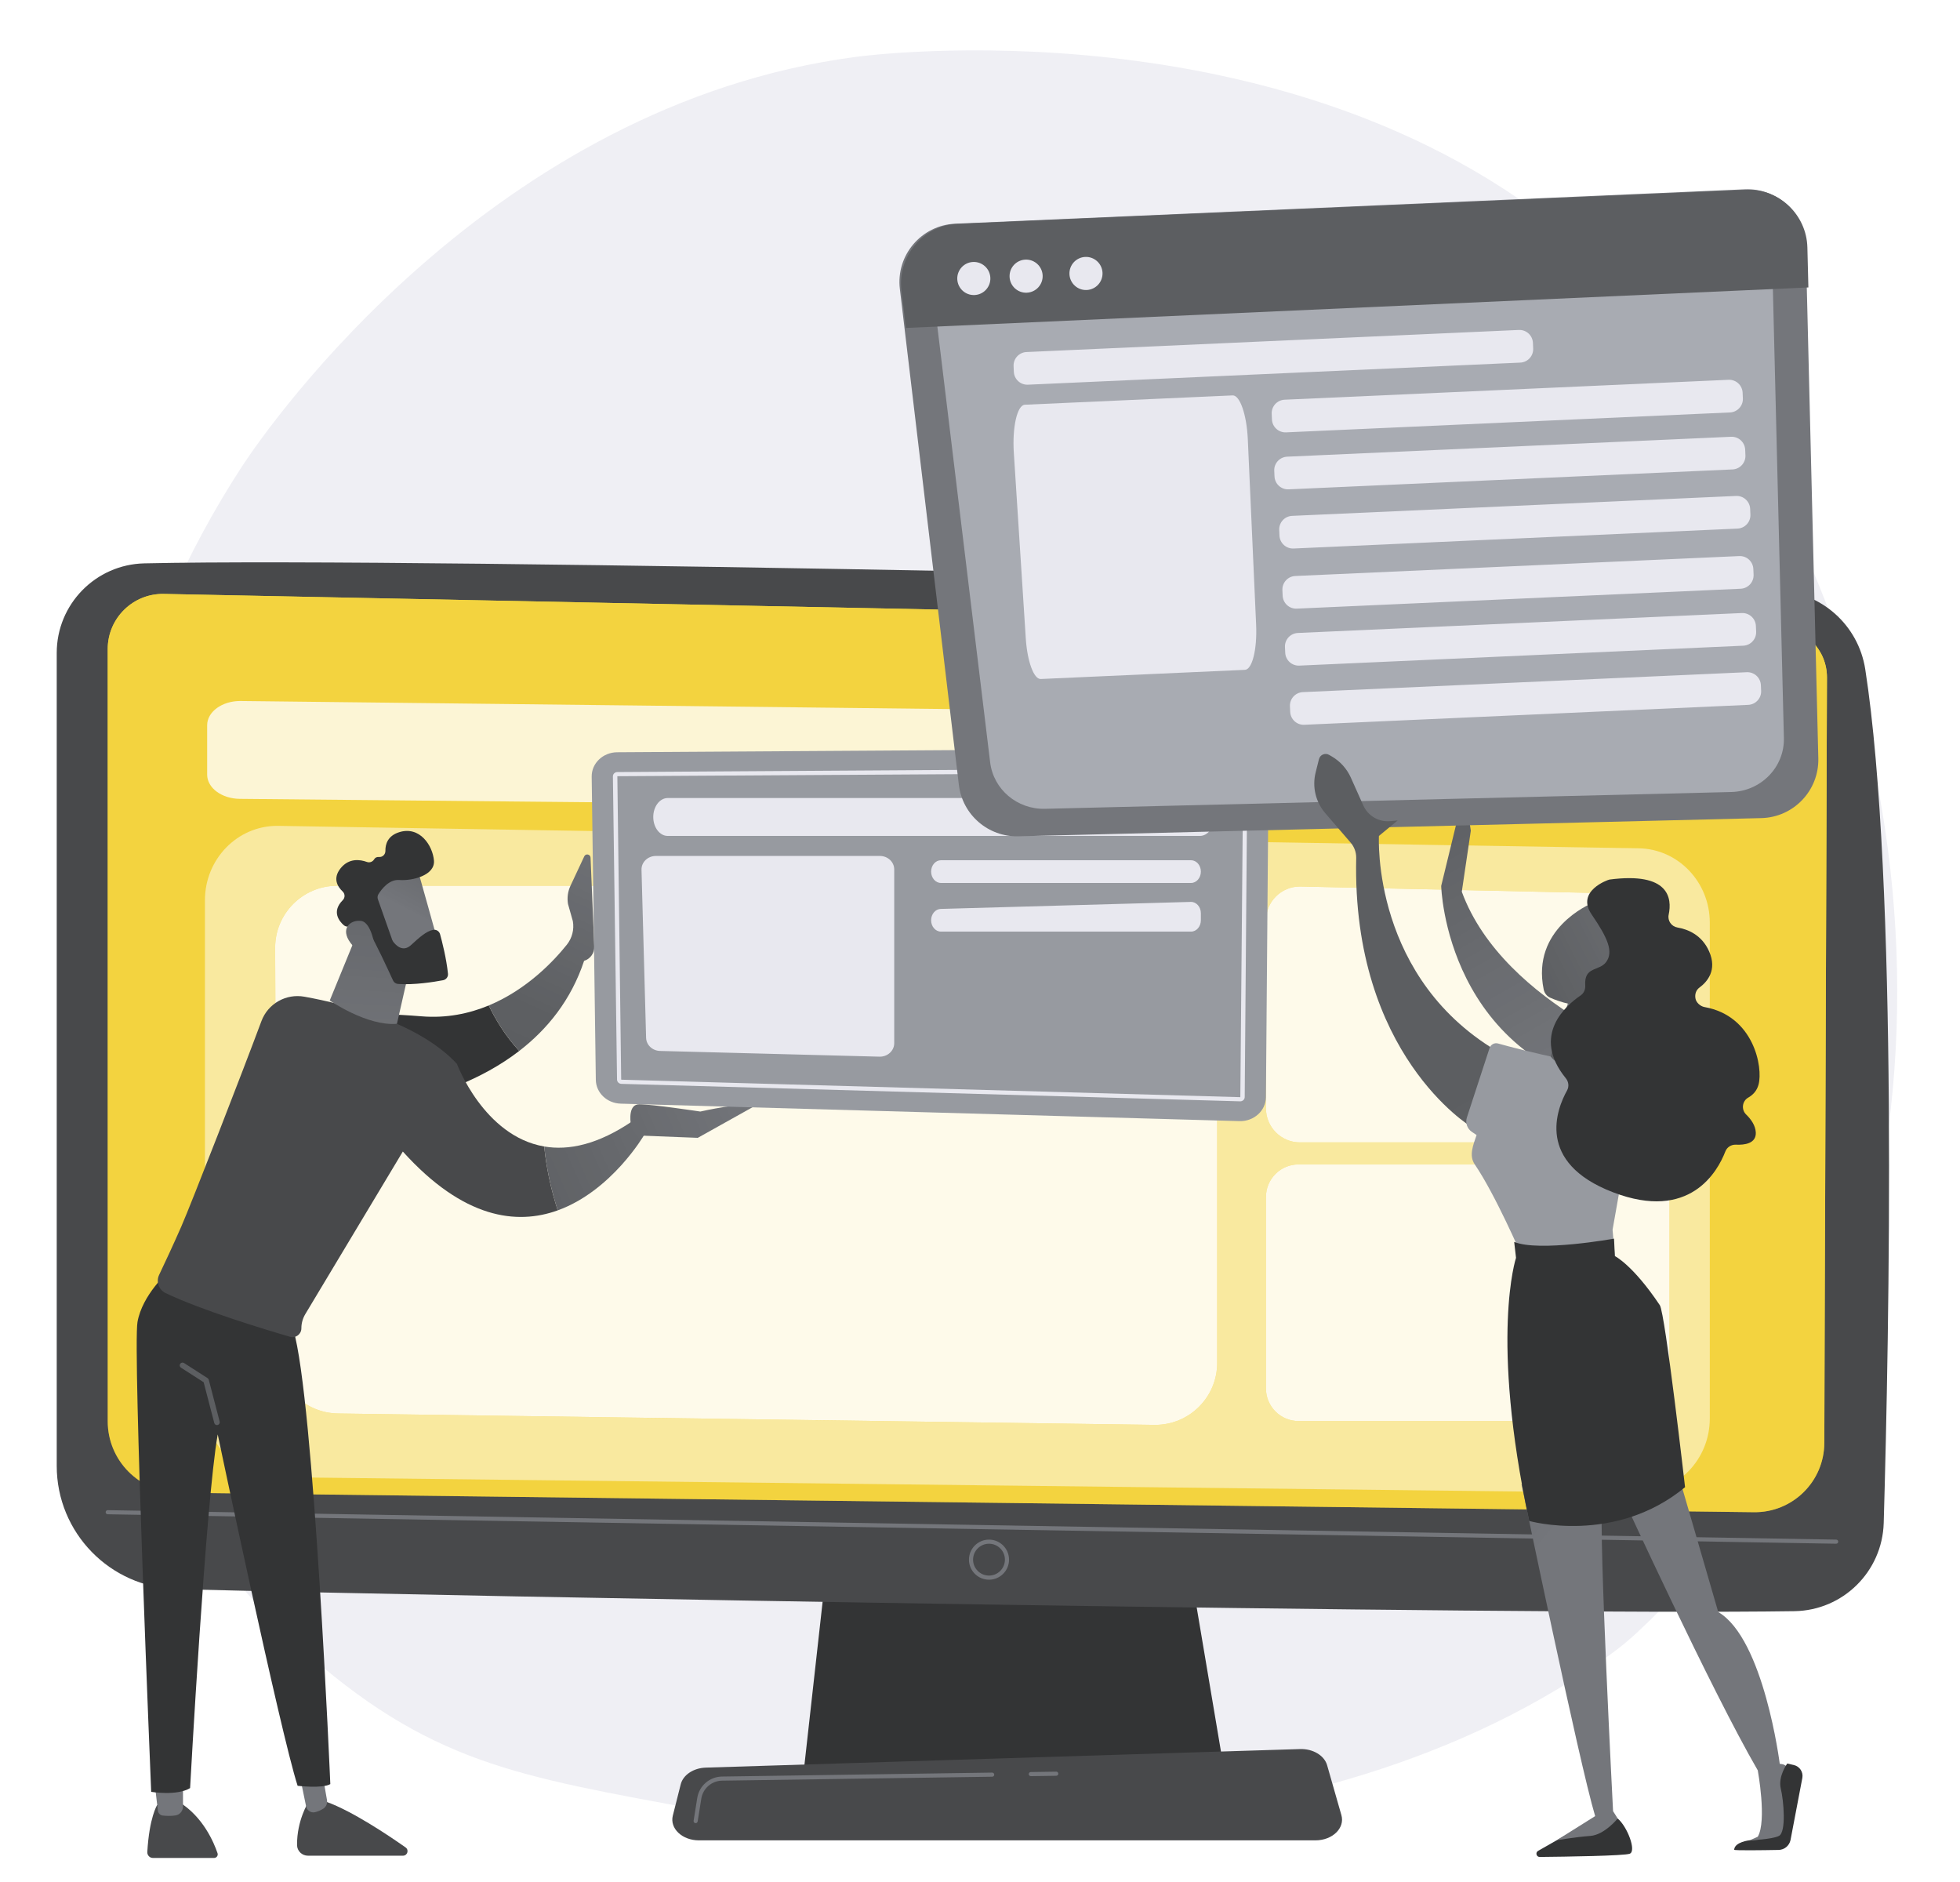 <?xml version="1.0" encoding="UTF-8"?><svg xmlns="http://www.w3.org/2000/svg" xmlns:xlink="http://www.w3.org/1999/xlink" height="1870.7" preserveAspectRatio="xMidYMid meet" version="1.0" viewBox="278.6 301.5 1948.8 1870.7" width="1948.8" zoomAndPan="magnify"><defs><clipPath id="a"><path d="M 385 891 L 2096 891 L 2096 1805 L 385 1805 Z M 385 891"/></clipPath><clipPath id="b"><path d="M 385.703 946.68 L 385.703 1714.371 C 385.703 1753.18 416.855 1784.809 455.66 1785.391 L 2022.328 1804.738 C 2060.809 1805.32 2092.34 1774.371 2092.488 1735.891 L 2095.109 975.051 C 2095.211 947.539 2073.289 925 2045.789 924.328 L 441.805 891.922 C 411.047 891.172 385.703 915.91 385.703 946.68"/></clipPath><clipPath id="c"><path d="M 385.703 946.672 L 385.703 1714.367 C 385.703 1753.18 416.855 1784.809 455.664 1785.391 L 2022.332 1804.738 C 2060.816 1805.32 2092.348 1774.367 2092.488 1735.891 L 2095.113 975.055 C 2095.215 947.531 2073.285 925 2045.793 924.332 L 441.805 891.926 C 411.047 891.168 385.703 915.91 385.703 946.672"/></clipPath><clipPath id="e"><path d="M 432 2069 L 461 2069 L 461 2107 L 432 2107 Z M 432 2069"/></clipPath><clipPath id="f"><path d="M 432.16 2072.648 L 435.602 2101.5 C 435.898 2103.988 437.852 2105.988 440.34 2106.27 C 443.668 2106.66 448.508 2106.93 453.207 2106.148 C 457.48 2105.449 460.555 2101.641 460.555 2097.309 L 460.555 2069.449 Z M 432.16 2072.648"/></clipPath><clipPath id="g"><path d="M 432.16 2072.648 L 435.602 2101.5 C 435.898 2103.988 437.852 2105.988 440.34 2106.27 C 443.668 2106.66 448.508 2106.93 453.207 2106.148 C 457.48 2105.449 460.555 2101.641 460.555 2097.309 L 460.555 2069.449 L 432.16 2072.648"/></clipPath><clipPath id="h"><path d="M 575 2047 L 604 2047 L 604 2104 L 575 2104 Z M 575 2047"/></clipPath><clipPath id="i"><path d="M 575.621 2061.57 L 582.961 2097.211 C 583.785 2101.191 587.684 2103.871 591.656 2102.988 C 594.07 2102.449 596.918 2101.422 599.965 2099.512 C 602.855 2097.699 604.324 2094.262 603.73 2090.898 L 596.137 2047.719 Z M 575.621 2061.57"/></clipPath><clipPath id="j"><path d="M 575.621 2061.57 L 582.961 2097.211 C 583.785 2101.191 587.684 2103.871 591.656 2102.988 C 594.07 2102.449 596.918 2101.422 599.965 2099.512 C 602.855 2097.699 604.324 2094.262 603.73 2090.898 L 596.137 2047.719 L 575.621 2061.57"/></clipPath><clipPath id="k"><path d="M 764 1150 L 870 1150 L 870 1347 L 764 1347 Z M 764 1150"/></clipPath><clipPath id="l"><path d="M 865.785 1154.059 C 865.641 1150.621 860.977 1149.68 859.512 1152.801 L 845.805 1182.059 C 843.152 1187.711 842.305 1194.039 843.371 1200.191 L 848.18 1217.219 C 849.617 1225.52 847.449 1234.031 842.184 1240.621 C 829.586 1256.371 802.758 1285.129 764.562 1301 C 770.867 1314.121 780.699 1330.969 794.859 1346.219 C 822.617 1324.828 846.352 1295.871 859.355 1256.66 C 865.586 1254.75 869.75 1248.879 869.5 1242.371 Z M 865.785 1154.059"/></clipPath><clipPath id="m"><path d="M 865.785 1154.059 C 865.641 1150.621 860.977 1149.68 859.512 1152.801 L 845.805 1182.059 C 843.152 1187.711 842.305 1194.039 843.371 1200.191 L 848.18 1217.219 C 849.617 1225.52 847.449 1234.031 842.184 1240.621 C 829.586 1256.371 802.758 1285.129 764.562 1301 C 770.867 1314.121 780.699 1330.969 794.859 1346.219 C 822.617 1324.828 846.352 1295.871 859.355 1256.66 C 865.586 1254.75 869.75 1248.879 869.5 1242.371 L 865.785 1154.059"/></clipPath><clipPath id="o"><path d="M 819 1415 L 919 1415 L 919 1505 L 819 1505 Z M 819 1415"/></clipPath><clipPath id="p"><path d="M 918.973 1429.941 L 908.133 1415.488 C 873.039 1439.59 843.707 1445.309 819.691 1441.191 C 821.84 1462.398 826.312 1483.57 833.148 1504.691 C 886.711 1485.371 918.973 1429.941 918.973 1429.941 Z M 918.973 1429.941"/></clipPath><clipPath id="q"><path d="M 918.973 1429.941 L 908.133 1415.488 C 873.039 1439.59 843.707 1445.309 819.691 1441.191 C 821.84 1462.398 826.312 1483.57 833.148 1504.691 C 886.711 1485.371 918.973 1429.941 918.973 1429.941"/></clipPath><clipPath id="s"><path d="M 905 1399 L 1029 1399 L 1029 1433 L 905 1433 Z M 905 1399"/></clipPath><clipPath id="t"><path d="M 911.328 1430.211 L 972.398 1432.59 L 1028.621 1401.18 C 1020.551 1396.121 974.914 1406.461 974.914 1406.461 C 974.914 1406.461 927.203 1399.25 914.289 1399.23 C 903.562 1399.219 905.098 1414.641 905.922 1419.871 C 906.094 1420.93 906.23 1421.578 906.23 1421.578 Z M 911.328 1430.211"/></clipPath><clipPath id="u"><path d="M 911.328 1430.211 L 972.398 1432.59 L 1028.621 1401.18 C 1020.551 1396.121 974.914 1406.461 974.914 1406.461 C 974.914 1406.461 927.203 1399.25 914.289 1399.23 C 903.562 1399.219 905.098 1414.641 905.922 1419.871 C 906.094 1420.93 906.23 1421.578 906.23 1421.578 L 911.328 1430.211"/></clipPath><clipPath id="w"><path d="M 606 1217 L 690 1217 L 690 1320 L 606 1320 Z M 606 1217"/></clipPath><clipPath id="x"><path d="M 638.68 1217.449 L 606.457 1296.07 C 606.457 1296.07 643.48 1321.699 673.266 1319.262 L 689.348 1248.559 Z M 638.68 1217.449"/></clipPath><clipPath id="y"><path d="M 638.68 1217.449 L 606.457 1296.07 C 606.457 1296.07 643.48 1321.699 673.266 1319.262 L 689.348 1248.559 L 638.68 1217.449"/></clipPath><clipPath id="A"><path d="M 636 1159 L 717 1159 L 717 1259 L 636 1259 Z M 636 1159"/></clipPath><clipPath id="B"><path d="M 693.109 1163.852 C 693.848 1164.891 716.418 1246.441 716.418 1246.441 L 669.586 1258.328 L 636.707 1184.23 C 636.707 1184.23 680.754 1146.34 693.109 1163.852 Z M 693.109 1163.852"/></clipPath><clipPath id="C"><path d="M 693.109 1163.852 C 693.848 1164.891 716.418 1246.441 716.418 1246.441 L 669.586 1258.328 L 636.707 1184.23 C 636.707 1184.23 680.754 1146.34 693.109 1163.852"/></clipPath><clipPath id="E"><path d="M 622 1216 L 652 1216 L 652 1249 L 622 1249 Z M 622 1216"/></clipPath><clipPath id="F"><path d="M 651.504 1243.809 C 651.504 1243.809 648.199 1218.211 637.551 1216.949 C 626.898 1215.699 616.531 1224.449 627.121 1238.82 C 640.293 1256.699 651.504 1243.809 651.504 1243.809 Z M 651.504 1243.809"/></clipPath><clipPath id="G"><path d="M 651.504 1243.809 C 651.504 1243.809 648.199 1218.211 637.551 1216.949 C 626.898 1215.699 616.531 1224.449 627.121 1238.82 C 640.293 1256.699 651.504 1243.809 651.504 1243.809"/></clipPath><clipPath id="I"><path d="M 1711 1086 L 1936 1086 L 1936 1391 L 1711 1391 Z M 1711 1086"/></clipPath><clipPath id="J"><path d="M 1711.559 1182.18 C 1711.559 1182.18 1715.629 1359.301 1901.859 1390.359 L 1935.289 1357.359 C 1935.289 1357.359 1774.031 1302.531 1732.051 1187.941 L 1741.02 1127.18 L 1734.699 1086.961 Z M 1711.559 1182.18"/></clipPath><clipPath id="K"><path d="M 1711.551 1182.18 C 1711.551 1182.18 1715.621 1359.305 1901.848 1390.363 L 1935.281 1357.363 C 1935.281 1357.363 1774.023 1302.535 1732.043 1187.949 L 1741.02 1127.184 L 1734.691 1086.969 L 1711.551 1182.18"/></clipPath><clipPath id="M"><path d="M 1891 1752 L 2057 1752 L 2057 2131 L 1891 2131 Z M 1891 1752"/></clipPath><clipPath id="N"><path d="M 1891.621 1789.039 C 1891.621 1789.039 1979.98 1981.609 2026.328 2061.371 C 2026.328 2061.371 2035.539 2111.559 2026.328 2127.34 L 2018.488 2130.828 L 2055.109 2129.738 C 2055.109 2129.738 2058.359 2062.23 2055.82 2058.461 C 2053.281 2054.691 2048.199 2054.941 2048.199 2054.941 C 2048.199 2054.941 2032.488 1930.531 1987.02 1903.98 L 1942.949 1752.191 Z M 1891.621 1789.039"/></clipPath><clipPath id="O"><path d="M 1891.625 1789.039 C 1891.625 1789.039 1979.977 1981.609 2026.324 2061.371 C 2026.324 2061.371 2035.539 2111.559 2026.324 2127.34 L 2018.488 2130.828 L 2055.109 2129.738 C 2055.109 2129.738 2058.363 2062.23 2055.816 2058.461 C 2053.277 2054.691 2048.195 2054.941 2048.195 2054.941 C 2048.195 2054.941 2032.484 1930.531 1987.02 1903.98 L 1942.945 1752.191 L 1891.625 1789.039"/></clipPath><clipPath id="Q"><path d="M 1791 1776 L 1888 1776 L 1888 2131 L 1791 2131 Z M 1791 1776"/></clipPath><clipPath id="R"><path d="M 1791.391 1776.75 C 1791.391 1776.75 1848.488 2052.969 1864.641 2106.852 L 1826.43 2130.828 C 1826.43 2130.828 1845.578 2127.578 1859.781 2126.551 C 1873.98 2125.52 1887.039 2109.219 1887.039 2109.219 L 1882.461 2101.922 C 1882.461 2101.922 1868.148 1827.199 1871.629 1796.012 Z M 1791.391 1776.75"/></clipPath><clipPath id="S"><path d="M 1791.387 1776.75 C 1791.387 1776.75 1848.484 2052.973 1864.633 2106.852 L 1826.43 2130.832 C 1826.43 2130.832 1845.578 2127.582 1859.77 2126.551 C 1873.977 2125.52 1887.035 2109.219 1887.035 2109.219 L 1882.449 2101.922 C 1882.449 2101.922 1868.141 1827.203 1871.625 1796.012 L 1791.387 1776.75"/></clipPath><clipPath id="U"><path d="M 1585 1050 L 1773 1050 L 1773 1422 L 1585 1422 Z M 1585 1050"/></clipPath><clipPath id="V"><path d="M 1649.66 1132.469 C 1649.66 1132.469 1641.781 1276.16 1772.602 1349.578 L 1741.109 1421.41 C 1741.109 1421.41 1622.672 1349.781 1627.051 1154.391 C 1627.172 1148.781 1625.148 1143.34 1621.488 1139.09 L 1596.32 1109.891 C 1586.73 1098.762 1583.141 1083.672 1586.711 1069.422 L 1590.02 1056.172 C 1591.129 1051.738 1596.18 1049.609 1600.129 1051.898 L 1602.762 1053.43 C 1611.141 1058.301 1617.781 1065.68 1621.738 1074.52 L 1634.102 1102.148 C 1638.719 1112.469 1649.359 1118.738 1660.629 1117.77 L 1668.27 1117.109 Z M 1649.66 1132.469"/></clipPath><clipPath id="W"><path d="M 1649.652 1132.473 C 1649.652 1132.473 1641.77 1276.16 1772.594 1349.586 L 1741.098 1421.414 C 1741.098 1421.414 1622.66 1349.785 1627.043 1154.395 C 1627.164 1148.785 1625.141 1143.348 1621.488 1139.094 L 1596.312 1109.895 C 1586.719 1098.77 1583.133 1083.676 1586.699 1069.43 L 1590.016 1056.176 C 1591.125 1051.75 1596.172 1049.617 1600.117 1051.91 L 1602.75 1053.434 C 1611.133 1058.305 1617.77 1065.691 1621.738 1074.531 L 1634.09 1102.152 C 1638.711 1112.473 1649.348 1118.75 1660.625 1117.781 L 1668.258 1117.117 L 1649.652 1132.473"/></clipPath><clipPath id="Y"><path d="M 1820 1292 L 1879 1292 L 1879 1364 L 1820 1364 Z M 1820 1292"/></clipPath><clipPath id="Z"><path d="M 1820.391 1351.738 C 1820.07 1351.309 1839.738 1292.352 1839.738 1292.352 L 1867.91 1294.91 L 1878.922 1361.789 C 1878.922 1361.789 1834.762 1370.711 1820.391 1351.738 Z M 1820.391 1351.738"/></clipPath><clipPath id="aa"><path d="M 1820.383 1351.742 C 1820.07 1351.312 1839.738 1292.352 1839.738 1292.352 L 1867.91 1294.91 L 1878.918 1361.793 C 1878.918 1361.793 1834.758 1370.711 1820.383 1351.742"/></clipPath><clipPath id="ac"><path d="M 1811 1196 L 1919 1196 L 1919 1302 L 1811 1302 Z M 1811 1196"/></clipPath><clipPath id="ad"><path d="M 1861.172 1199.379 C 1859.289 1200.551 1800.961 1224.648 1813.488 1285.211 C 1814.238 1288.789 1816.621 1291.82 1819.961 1293.309 C 1828.52 1297.129 1846.949 1303.66 1868.988 1301.422 C 1899.539 1298.32 1919.559 1245 1918.711 1229.48 C 1917.859 1213.969 1879.789 1187.781 1861.172 1199.379 Z M 1861.172 1199.379"/></clipPath><clipPath id="ae"><path d="M 1861.168 1199.383 C 1859.297 1200.547 1800.969 1224.645 1813.492 1285.211 C 1814.246 1288.789 1816.625 1291.812 1819.969 1293.309 C 1828.527 1297.121 1846.949 1303.656 1868.996 1301.418 C 1899.543 1298.324 1919.57 1244.996 1918.711 1229.48 C 1917.863 1213.965 1879.793 1187.773 1861.168 1199.383"/></clipPath><linearGradient gradientTransform="scale(-1710.376) rotate(-81.047 -.615 .273)" gradientUnits="userSpaceOnUse" id="d" x1=".074" x2=".758" xlink:actuate="onLoad" xlink:show="other" xlink:type="simple" xmlns:xlink="http://www.w3.org/1999/xlink" y1="0" y2="0"><stop offset="0" stop-color="#f0e840"/><stop offset=".008" stop-color="#efe840"/><stop offset=".016" stop-color="#eee740"/><stop offset=".023" stop-color="#ede640"/><stop offset=".031" stop-color="#ece540"/><stop offset=".039" stop-color="#ebe440"/><stop offset=".047" stop-color="#eae340"/><stop offset=".055" stop-color="#e9e240"/><stop offset=".063" stop-color="#e8e140"/><stop offset=".07" stop-color="#e7e040"/><stop offset=".078" stop-color="#e6e040"/><stop offset=".086" stop-color="#e5df41"/><stop offset=".094" stop-color="#e4de41"/><stop offset=".102" stop-color="#e3dd41"/><stop offset=".109" stop-color="#e3dc41"/><stop offset=".117" stop-color="#e2db41"/><stop offset=".125" stop-color="#e1da41"/><stop offset=".133" stop-color="#e0d941"/><stop offset=".141" stop-color="#dfd841"/><stop offset=".148" stop-color="#ded741"/><stop offset=".156" stop-color="#ddd641"/><stop offset=".164" stop-color="#dcd541"/><stop offset=".172" stop-color="#dbd441"/><stop offset=".18" stop-color="#dad441"/><stop offset=".188" stop-color="#d9d341"/><stop offset=".195" stop-color="#d8d241"/><stop offset=".203" stop-color="#d7d142"/><stop offset=".211" stop-color="#d6d042"/><stop offset=".219" stop-color="#d5cf42"/><stop offset=".227" stop-color="#d4ce42"/><stop offset=".234" stop-color="#d3cd42"/><stop offset=".242" stop-color="#d2cc42"/><stop offset=".25" stop-color="#d1cb42"/><stop offset=".258" stop-color="#d0ca42"/><stop offset=".266" stop-color="#cfc942"/><stop offset=".273" stop-color="#cec942"/><stop offset=".281" stop-color="#cdc842"/><stop offset=".289" stop-color="#ccc742"/><stop offset=".297" stop-color="#cbc642"/><stop offset=".305" stop-color="#cac542"/><stop offset=".313" stop-color="#c9c442"/><stop offset=".32" stop-color="#c8c342"/><stop offset=".328" stop-color="#c7c243"/><stop offset=".336" stop-color="#c7c143"/><stop offset=".344" stop-color="#c6c043"/><stop offset=".352" stop-color="#c5bf43"/><stop offset=".359" stop-color="#c4be43"/><stop offset=".367" stop-color="#c3be43"/><stop offset=".375" stop-color="#c2bd43"/><stop offset=".383" stop-color="#c1bc43"/><stop offset=".391" stop-color="#c0bb43"/><stop offset=".398" stop-color="#bfba43"/><stop offset=".406" stop-color="#beb943"/><stop offset=".414" stop-color="#bdb843"/><stop offset=".422" stop-color="#bcb743"/><stop offset=".43" stop-color="#bbb643"/><stop offset=".438" stop-color="#bab543"/><stop offset=".445" stop-color="#b9b444"/><stop offset=".453" stop-color="#b8b344"/><stop offset=".461" stop-color="#b7b344"/><stop offset=".469" stop-color="#b6b244"/><stop offset=".477" stop-color="#b5b144"/><stop offset=".484" stop-color="#b4b044"/><stop offset=".492" stop-color="#b3af44"/><stop offset=".5" stop-color="#b2ae44"/><stop offset=".508" stop-color="#b1ad44"/><stop offset=".516" stop-color="#b0ac44"/><stop offset=".523" stop-color="#afab44"/><stop offset=".531" stop-color="#aeaa44"/><stop offset=".539" stop-color="#ada944"/><stop offset=".547" stop-color="#aca844"/><stop offset=".555" stop-color="#aba744"/><stop offset=".563" stop-color="#aaa744"/><stop offset=".57" stop-color="#aaa645"/><stop offset=".578" stop-color="#a9a545"/><stop offset=".586" stop-color="#a8a445"/><stop offset=".594" stop-color="#a7a345"/><stop offset=".602" stop-color="#a6a245"/><stop offset=".609" stop-color="#a5a145"/><stop offset=".617" stop-color="#a4a045"/><stop offset=".625" stop-color="#a39f45"/><stop offset=".633" stop-color="#a29e45"/><stop offset=".641" stop-color="#a19d45"/><stop offset=".648" stop-color="#a09c45"/><stop offset=".656" stop-color="#9f9c45"/><stop offset=".664" stop-color="#9e9b45"/><stop offset=".672" stop-color="#9d9a45"/><stop offset=".68" stop-color="#9c9945"/><stop offset=".688" stop-color="#9b9845"/><stop offset=".695" stop-color="#9a9746"/><stop offset=".703" stop-color="#999646"/><stop offset=".711" stop-color="#989546"/><stop offset=".719" stop-color="#979446"/><stop offset=".727" stop-color="#969346"/><stop offset=".734" stop-color="#959246"/><stop offset=".742" stop-color="#949146"/><stop offset=".75" stop-color="#939146"/><stop offset=".758" stop-color="#929046"/><stop offset=".766" stop-color="#918f46"/><stop offset=".773" stop-color="#908e46"/><stop offset=".781" stop-color="#8f8d46"/><stop offset=".789" stop-color="#8e8c46"/><stop offset=".797" stop-color="#8d8b46"/><stop offset=".805" stop-color="#8d8a46"/><stop offset=".813" stop-color="#8c8947"/><stop offset=".82" stop-color="#8b8847"/><stop offset=".828" stop-color="#8a8747"/><stop offset=".836" stop-color="#898647"/><stop offset=".844" stop-color="#888647"/><stop offset=".852" stop-color="#878547"/><stop offset=".859" stop-color="#868447"/><stop offset=".867" stop-color="#858347"/><stop offset=".875" stop-color="#848247"/><stop offset=".883" stop-color="#838147"/><stop offset=".891" stop-color="#828047"/><stop offset=".898" stop-color="#817f47"/><stop offset=".906" stop-color="#807e47"/><stop offset=".914" stop-color="#7f7d47"/><stop offset=".922" stop-color="#7e7c47"/><stop offset=".93" stop-color="#7d7b47"/><stop offset=".938" stop-color="#7c7a48"/><stop offset=".945" stop-color="#7b7a48"/><stop offset=".953" stop-color="#7a7948"/><stop offset=".961" stop-color="#797848"/><stop offset=".969" stop-color="#787748"/><stop offset=".977" stop-color="#777648"/><stop offset=".984" stop-color="#767548"/><stop offset=".992" stop-color="#757448"/><stop offset="1" stop-color="#747348"/></linearGradient><linearGradient gradientTransform="scale(-235.85) rotate(-65.577 -5.509 .633)" gradientUnits="userSpaceOnUse" id="n" x1=".259" x2="1.202" xlink:actuate="onLoad" xlink:show="other" xlink:type="simple" xmlns:xlink="http://www.w3.org/1999/xlink" y1="0" y2="0"><stop offset="0" stop-color="#6e7074"/><stop offset=".031" stop-color="#6d6f74"/><stop offset=".063" stop-color="#6d6f73"/><stop offset=".094" stop-color="#6c6e72"/><stop offset=".125" stop-color="#6b6d72"/><stop offset=".156" stop-color="#6b6d71"/><stop offset=".188" stop-color="#6a6c70"/><stop offset=".219" stop-color="#696b6f"/><stop offset=".25" stop-color="#686a6f"/><stop offset=".281" stop-color="#686a6e"/><stop offset=".313" stop-color="#67696d"/><stop offset=".344" stop-color="#66686c"/><stop offset=".375" stop-color="#66686b"/><stop offset=".406" stop-color="#65676b"/><stop offset=".438" stop-color="#64666a"/><stop offset=".469" stop-color="#646669"/><stop offset=".5" stop-color="#636568"/><stop offset=".531" stop-color="#626468"/><stop offset=".563" stop-color="#616367"/><stop offset=".594" stop-color="#616366"/><stop offset=".625" stop-color="#606265"/><stop offset=".656" stop-color="#5f6165"/><stop offset=".688" stop-color="#5f6164"/><stop offset=".719" stop-color="#5e6063"/><stop offset=".75" stop-color="#5d5f62"/><stop offset="1" stop-color="#5c5e61"/></linearGradient><linearGradient gradientTransform="scale(-285.563) rotate(-24.237 -13.05 6.067)" gradientUnits="userSpaceOnUse" id="r" x1=".441" x2=".886" xlink:actuate="onLoad" xlink:show="other" xlink:type="simple" xmlns:xlink="http://www.w3.org/1999/xlink" y1="0" y2="0"><stop offset="0" stop-color="#696b70"/><stop offset=".063" stop-color="#696b6f"/><stop offset=".125" stop-color="#686a6e"/><stop offset=".188" stop-color="#686a6e"/><stop offset=".25" stop-color="#67696d"/><stop offset=".313" stop-color="#66686c"/><stop offset=".375" stop-color="#66686c"/><stop offset=".438" stop-color="#65676b"/><stop offset=".5" stop-color="#64666a"/><stop offset=".563" stop-color="#646669"/><stop offset=".625" stop-color="#636569"/><stop offset=".688" stop-color="#626468"/><stop offset=".75" stop-color="#626467"/><stop offset=".813" stop-color="#616367"/><stop offset=".875" stop-color="#606266"/><stop offset=".938" stop-color="#606265"/><stop offset="1" stop-color="#5f6164"/></linearGradient><linearGradient gradientTransform="rotate(155.763 371.5 797.888) scale(285.564)" gradientUnits="userSpaceOnUse" id="v" x1=".063" x2=".514" xlink:actuate="onLoad" xlink:show="other" xlink:type="simple" xmlns:xlink="http://www.w3.org/1999/xlink" y1="0" y2="0"><stop offset="0" stop-color="#727479"/><stop offset=".063" stop-color="#727479"/><stop offset=".125" stop-color="#717378"/><stop offset=".188" stop-color="#717378"/><stop offset=".25" stop-color="#707277"/><stop offset=".313" stop-color="#6f7176"/><stop offset=".375" stop-color="#6f7175"/><stop offset=".438" stop-color="#6e7075"/><stop offset=".5" stop-color="#6d6f74"/><stop offset=".563" stop-color="#6d6f73"/><stop offset=".625" stop-color="#6c6e72"/><stop offset=".688" stop-color="#6b6d72"/><stop offset=".75" stop-color="#6b6d71"/><stop offset=".813" stop-color="#6a6c70"/><stop offset=".875" stop-color="#696b6f"/><stop offset=".938" stop-color="#696b6f"/><stop offset="1" stop-color="#686a6e"/></linearGradient><linearGradient gradientTransform="rotate(-86.352 1060.226 352.993) scale(309.78)" gradientUnits="userSpaceOnUse" id="z" x1=".209" x2=".561" xlink:actuate="onLoad" xlink:show="other" xlink:type="simple" xmlns:xlink="http://www.w3.org/1999/xlink" y1="0" y2="0"><stop offset="0" stop-color="#6f7176"/><stop offset=".063" stop-color="#6f7175"/><stop offset=".125" stop-color="#6e7075"/><stop offset=".188" stop-color="#6e7074"/><stop offset=".25" stop-color="#6d6f74"/><stop offset=".313" stop-color="#6d6f73"/><stop offset=".375" stop-color="#6c6e72"/><stop offset=".438" stop-color="#6c6e72"/><stop offset=".5" stop-color="#6b6d71"/><stop offset=".563" stop-color="#6a6c71"/><stop offset=".625" stop-color="#6a6c70"/><stop offset=".688" stop-color="#696b70"/><stop offset=".75" stop-color="#696b6f"/><stop offset=".813" stop-color="#686a6e"/><stop offset=".875" stop-color="#686a6e"/><stop offset=".938" stop-color="#67696d"/><stop offset="1" stop-color="#67696d"/></linearGradient><linearGradient gradientTransform="scale(96.056) rotate(-62.328 13.937 .429)" gradientUnits="userSpaceOnUse" id="D" x1="-.679" x2=".739" xlink:actuate="onLoad" xlink:show="other" xlink:type="simple" xmlns:xlink="http://www.w3.org/1999/xlink" y1="0" y2="0"><stop offset="0" stop-color="#74767b"/><stop offset=".5" stop-color="#74767b"/><stop offset=".516" stop-color="#73757a"/><stop offset=".531" stop-color="#727479"/><stop offset=".547" stop-color="#727479"/><stop offset=".563" stop-color="#717378"/><stop offset=".578" stop-color="#717378"/><stop offset=".594" stop-color="#707277"/><stop offset=".609" stop-color="#707276"/><stop offset=".625" stop-color="#6f7176"/><stop offset=".641" stop-color="#6f7175"/><stop offset=".656" stop-color="#6e7075"/><stop offset=".672" stop-color="#6e7074"/><stop offset=".688" stop-color="#6d6f74"/><stop offset=".703" stop-color="#6d6f73"/><stop offset=".719" stop-color="#6c6e72"/><stop offset=".734" stop-color="#6c6e72"/><stop offset=".75" stop-color="#6b6d71"/><stop offset=".766" stop-color="#6b6d71"/><stop offset=".781" stop-color="#6a6c70"/><stop offset=".797" stop-color="#696b70"/><stop offset=".813" stop-color="#696b6f"/><stop offset=".828" stop-color="#686a6e"/><stop offset=".844" stop-color="#686a6e"/><stop offset=".859" stop-color="#67696d"/><stop offset=".875" stop-color="#67696d"/><stop offset=".891" stop-color="#66686c"/><stop offset=".906" stop-color="#66686c"/><stop offset=".922" stop-color="#65676b"/><stop offset=".938" stop-color="#65676a"/><stop offset=".953" stop-color="#64666a"/><stop offset=".969" stop-color="#646669"/><stop offset=".984" stop-color="#636569"/><stop offset="1" stop-color="#636568"/></linearGradient><linearGradient gradientTransform="rotate(-86.352 1053.23 359.552) scale(309.779)" gradientUnits="userSpaceOnUse" id="H" x1=".42" x2=".559" xlink:actuate="onLoad" xlink:show="other" xlink:type="simple" xmlns:xlink="http://www.w3.org/1999/xlink" y1="0" y2="0"><stop offset="0" stop-color="#6a6c70"/><stop offset=".25" stop-color="#696b70"/><stop offset=".5" stop-color="#696b6f"/><stop offset=".75" stop-color="#686a6e"/><stop offset="1" stop-color="#67696d"/></linearGradient><linearGradient gradientTransform="scale(-333.144) rotate(60.322 .74 -6.882)" gradientUnits="userSpaceOnUse" id="L" x1="-.149" x2=".974" xlink:actuate="onLoad" xlink:show="other" xlink:type="simple" xmlns:xlink="http://www.w3.org/1999/xlink" y1="0" y2="0"><stop offset="0" stop-color="#74767b"/><stop offset=".125" stop-color="#74767b"/><stop offset=".156" stop-color="#74767b"/><stop offset=".188" stop-color="#73757a"/><stop offset=".219" stop-color="#727479"/><stop offset=".25" stop-color="#717378"/><stop offset=".281" stop-color="#707277"/><stop offset=".313" stop-color="#707276"/><stop offset=".344" stop-color="#6f7175"/><stop offset=".375" stop-color="#6e7074"/><stop offset=".406" stop-color="#6d6f73"/><stop offset=".438" stop-color="#6c6e73"/><stop offset=".469" stop-color="#6b6d72"/><stop offset=".5" stop-color="#6b6d71"/><stop offset=".531" stop-color="#6a6c70"/><stop offset=".563" stop-color="#696b6f"/><stop offset=".594" stop-color="#686a6e"/><stop offset=".625" stop-color="#67696d"/><stop offset=".656" stop-color="#66686c"/><stop offset=".688" stop-color="#65676b"/><stop offset=".719" stop-color="#65676a"/><stop offset=".75" stop-color="#646669"/><stop offset=".781" stop-color="#636569"/><stop offset=".813" stop-color="#626468"/><stop offset=".844" stop-color="#616367"/><stop offset=".875" stop-color="#606266"/><stop offset=".906" stop-color="#606265"/><stop offset=".938" stop-color="#5f6164"/><stop offset=".969" stop-color="#5e6063"/><stop offset="1" stop-color="#5d5f62"/></linearGradient><linearGradient gradientTransform="rotate(-28.982 4702.26 -3099.276) scale(594.15)" gradientUnits="userSpaceOnUse" id="P" x1="-.489" x2=".065" xlink:actuate="onLoad" xlink:show="other" xlink:type="simple" xmlns:xlink="http://www.w3.org/1999/xlink" y1="0" y2="0"><stop offset="0" stop-color="#74767b"/><stop offset=".5" stop-color="#74767b"/><stop offset=".75" stop-color="#74767b"/><stop offset=".875" stop-color="#74767b"/><stop offset=".938" stop-color="#74767b"/><stop offset="1" stop-color="#73757a"/></linearGradient><linearGradient gradientTransform="scale(-373.797) rotate(39.256 4.763 -9.202)" gradientUnits="userSpaceOnUse" id="T" x1="-.619" x2=".179" xlink:actuate="onLoad" xlink:show="other" xlink:type="simple" xmlns:xlink="http://www.w3.org/1999/xlink" y1="0" y2="0"><stop offset="0" stop-color="#74767b"/><stop offset=".5" stop-color="#74767b"/><stop offset=".75" stop-color="#74767b"/><stop offset=".813" stop-color="#74767b"/><stop offset=".844" stop-color="#73757a"/><stop offset=".875" stop-color="#727479"/><stop offset=".906" stop-color="#727479"/><stop offset=".938" stop-color="#717378"/><stop offset=".969" stop-color="#717377"/><stop offset="1" stop-color="#707277"/></linearGradient><linearGradient gradientTransform="rotate(-120.801 1372.217 247.627) scale(188.414)" gradientUnits="userSpaceOnUse" id="X" x1=".844" x2="3.054" xlink:actuate="onLoad" xlink:show="other" xlink:type="simple" xmlns:xlink="http://www.w3.org/1999/xlink" y1="0" y2="0"><stop offset="0" stop-color="#606265"/><stop offset=".016" stop-color="#5f6165"/><stop offset=".031" stop-color="#5f6164"/><stop offset=".047" stop-color="#5e6063"/><stop offset=".063" stop-color="#5d5f62"/><stop offset=".125" stop-color="#5c5e61"/><stop offset=".25" stop-color="#5c5e61"/><stop offset=".5" stop-color="#5c5e61"/><stop offset="1" stop-color="#5c5e61"/></linearGradient><linearGradient gradientTransform="rotate(108.529 464.327 1323.746) scale(49.783)" gradientUnits="userSpaceOnUse" id="ab" x1="-.301" x2="1.567" xlink:actuate="onLoad" xlink:show="other" xlink:type="simple" xmlns:xlink="http://www.w3.org/1999/xlink" y1="0" y2="0"><stop offset="0" stop-color="#74767b"/><stop offset=".125" stop-color="#74767b"/><stop offset=".156" stop-color="#74767b"/><stop offset=".172" stop-color="#74767b"/><stop offset=".188" stop-color="#73757a"/><stop offset=".203" stop-color="#727479"/><stop offset=".219" stop-color="#727479"/><stop offset=".234" stop-color="#717378"/><stop offset=".25" stop-color="#707277"/><stop offset=".266" stop-color="#707276"/><stop offset=".281" stop-color="#6f7176"/><stop offset=".297" stop-color="#6e7075"/><stop offset=".313" stop-color="#6e7074"/><stop offset=".328" stop-color="#6d6f73"/><stop offset=".344" stop-color="#6c6e73"/><stop offset=".359" stop-color="#6b6d72"/><stop offset=".375" stop-color="#6b6d71"/><stop offset=".391" stop-color="#6a6c70"/><stop offset=".406" stop-color="#696b6f"/><stop offset=".422" stop-color="#696b6f"/><stop offset=".438" stop-color="#686a6e"/><stop offset=".453" stop-color="#67696d"/><stop offset=".469" stop-color="#67696c"/><stop offset=".484" stop-color="#66686c"/><stop offset=".5" stop-color="#65676b"/><stop offset=".516" stop-color="#64666a"/><stop offset=".531" stop-color="#646669"/><stop offset=".547" stop-color="#636569"/><stop offset=".563" stop-color="#626468"/><stop offset=".578" stop-color="#626467"/><stop offset=".594" stop-color="#616366"/><stop offset=".609" stop-color="#606266"/><stop offset=".625" stop-color="#606265"/><stop offset=".641" stop-color="#5f6164"/><stop offset=".656" stop-color="#5e6063"/><stop offset=".672" stop-color="#5d5f63"/><stop offset=".688" stop-color="#5d5f62"/><stop offset=".75" stop-color="#5c5e61"/><stop offset="1" stop-color="#5c5e61"/></linearGradient><linearGradient gradientTransform="scale(-198.107) rotate(-26.431 -17.828 18.286)" gradientUnits="userSpaceOnUse" id="af" x1=".268" x2="1.064" xlink:actuate="onLoad" xlink:show="other" xlink:type="simple" xmlns:xlink="http://www.w3.org/1999/xlink" y1="0" y2="0"><stop offset="0" stop-color="#6e7074"/><stop offset=".031" stop-color="#6d6f74"/><stop offset=".063" stop-color="#6d6f73"/><stop offset=".094" stop-color="#6c6e72"/><stop offset=".125" stop-color="#6b6d72"/><stop offset=".156" stop-color="#6b6d71"/><stop offset=".188" stop-color="#6a6c70"/><stop offset=".219" stop-color="#6a6c70"/><stop offset=".25" stop-color="#696b6f"/><stop offset=".281" stop-color="#686a6f"/><stop offset=".313" stop-color="#686a6e"/><stop offset=".344" stop-color="#67696d"/><stop offset=".375" stop-color="#67696d"/><stop offset=".406" stop-color="#66686c"/><stop offset=".438" stop-color="#66686b"/><stop offset=".469" stop-color="#65676b"/><stop offset=".5" stop-color="#64666a"/><stop offset=".531" stop-color="#646669"/><stop offset=".563" stop-color="#636569"/><stop offset=".594" stop-color="#636568"/><stop offset=".625" stop-color="#626467"/><stop offset=".656" stop-color="#616367"/><stop offset=".688" stop-color="#616366"/><stop offset=".719" stop-color="#606265"/><stop offset=".75" stop-color="#606265"/><stop offset=".781" stop-color="#5f6164"/><stop offset=".813" stop-color="#5e6064"/><stop offset=".844" stop-color="#5e6063"/><stop offset=".875" stop-color="#5d5f62"/><stop offset="1" stop-color="#5c5e61"/></linearGradient></defs><g><g><path d="M 1946.727 1884.32 C 1899.504 1932.992 1889.609 1940 1857.25 1961.602 C 1541.758 2172.262 1085.254 2121.34 973.758 2100.59 C 793.863 2067.113 705.52 2055.293 575.047 1937.41 C 278.578 1669.562 292.996 1110.809 519.535 764.695 C 546.398 723.656 768.641 405.215 1130.066 357.973 C 1138.906 356.812 1557.609 301.523 1840.129 538.215 C 1880.562 572.09 1945.648 633.211 2005.992 726.418 C 2226.664 1067.219 2227.363 1595.051 1946.727 1884.32" fill="#efeff4"/></g><g><path d="M 1113.559 1740.922 L 1077.461 2064.699 L 1496.309 2064.699 L 1441.75 1740.922 L 1113.559 1740.922" fill="#333435"/></g><g><path d="M 335 950.613 L 335 1758.652 C 335 1825.133 387.973 1879.48 454.422 1881.199 C 749.555 1888.812 1781.801 1907.262 2062.75 1903.121 C 2111.035 1902.41 2150.152 1863.77 2151.547 1815.492 C 2156.969 1627.773 2165.766 1176.375 2133.199 966.812 C 2126.344 922.672 2089.098 889.668 2044.457 888.246 C 1797.16 880.34 702.922 855.215 422.105 861.527 C 373.672 862.617 335 902.172 335 950.613" fill="#48494b"/></g><g clip-path="url(#a)"><g clip-path="url(#b)"><g clip-path="url(#c)"><path d="M 2235.734 913.309 L 427.102 628.383 L 245.18 1783.184 L 2053.812 2068.105 Z M 2235.734 913.309" fill="url(#d)"/></g></g></g><g><path d="M 2104.285 1836.078 L 2104.246 1836.078 L 385.668 1806.801 C 384.539 1806.777 383.641 1805.852 383.66 1804.719 C 383.676 1803.59 384.562 1802.758 385.738 1802.711 L 2104.324 1831.988 C 2105.445 1832.008 2106.352 1832.938 2106.324 1834.07 C 2106.312 1835.188 2105.395 1836.078 2104.285 1836.078" fill="#74767b"/></g><g><path d="M 385.703 946.672 L 385.703 1714.367 C 385.703 1753.176 416.855 1784.809 455.664 1785.387 L 2022.336 1804.738 C 2060.82 1805.316 2092.352 1774.367 2092.492 1735.887 L 2095.117 975.039 C 2095.219 947.535 2073.301 924.988 2045.793 924.32 L 441.809 891.914 C 411.047 891.168 385.703 915.898 385.703 946.672" fill="#f3d33f"/></g><g><path d="M 1261.949 1836.078 C 1253.211 1836.078 1246.109 1843.18 1246.109 1851.922 C 1246.109 1860.648 1253.211 1867.75 1261.949 1867.75 C 1270.68 1867.75 1277.781 1860.648 1277.781 1851.922 C 1277.781 1843.18 1270.68 1836.078 1261.949 1836.078 Z M 1261.949 1871.84 C 1250.961 1871.84 1242.02 1862.898 1242.02 1851.922 C 1242.02 1840.93 1250.961 1831.988 1261.949 1831.988 C 1272.93 1831.988 1281.871 1840.93 1281.871 1851.922 C 1281.871 1862.898 1272.93 1871.84 1261.949 1871.84" fill="#74767b"/></g><g><path d="M 1586.531 2130.949 L 973.512 2130.949 C 956.859 2130.949 944.352 2119.09 947.574 2106.359 L 955.438 2075.25 C 957.805 2065.891 968.098 2059.031 980.32 2058.641 L 1571.289 2040.199 C 1584.059 2039.809 1595.371 2046.578 1598.148 2056.309 L 1612.328 2105.859 C 1616.02 2118.73 1603.449 2130.949 1586.531 2130.949" fill="#48494b"/></g><g><path d="M 1303.512 2067.121 C 1302.391 2067.121 1301.48 2066.219 1301.469 2065.102 C 1301.449 2063.969 1302.352 2063.039 1303.48 2063.031 L 1328.801 2062.66 C 1329.898 2062.629 1330.859 2063.551 1330.879 2064.672 C 1330.891 2065.801 1329.988 2066.73 1328.859 2066.75 L 1303.539 2067.121 L 1303.512 2067.121" fill="#74767b"/></g><g><path d="M 970.27 2113.84 C 970.16 2113.84 970.055 2113.84 969.945 2113.82 C 968.828 2113.641 968.07 2112.59 968.246 2111.48 L 971.859 2088.852 C 973.805 2076.672 984.168 2067.699 996.504 2067.52 L 1265.102 2063.59 C 1266.25 2063.672 1267.16 2064.469 1267.172 2065.602 C 1267.191 2066.738 1266.289 2067.66 1265.16 2067.68 L 996.562 2071.609 C 986.219 2071.762 977.527 2079.281 975.898 2089.5 L 972.285 2112.121 C 972.125 2113.129 971.254 2113.84 970.27 2113.84" fill="#74767b"/></g><g><path d="M 1906.848 1785.5 C 1906.57 1785.5 1906.289 1785.5 1906.023 1785.5 L 553.367 1769.91 C 514.031 1769.461 482.367 1736.492 482.367 1695.984 L 482.367 1196.402 C 482.367 1155.52 514.586 1122.465 554.148 1122.465 C 554.539 1122.465 554.926 1122.465 555.32 1122.477 L 1907.977 1144.777 C 1947.172 1145.418 1978.625 1178.328 1978.625 1218.688 L 1978.625 1711.574 C 1978.625 1752.441 1946.434 1785.5 1906.848 1785.5 M 613.773 1182.004 C 579.648 1182.004 552.023 1209.742 552.168 1243.879 L 553.859 1645.273 C 554 1678.863 581.02 1706.141 614.605 1706.613 L 1426.371 1717.934 C 1426.66 1717.934 1426.941 1717.941 1427.23 1717.941 C 1461.195 1717.941 1488.824 1690.402 1488.824 1656.332 L 1488.824 1243.609 C 1488.824 1209.586 1461.246 1182.004 1427.23 1182.004 L 613.773 1182.004 M 1569.668 1459.012 C 1551.801 1459.012 1537.332 1473.492 1537.332 1491.363 L 1537.332 1681.793 C 1537.332 1699.652 1551.801 1714.133 1569.668 1714.133 L 1906.203 1714.133 C 1924.059 1714.133 1938.543 1699.652 1938.543 1681.793 L 1938.543 1491.363 C 1938.543 1473.492 1924.059 1459.012 1906.203 1459.012 L 1569.668 1459.012 M 1571.09 1182.758 C 1552.492 1182.758 1537.332 1197.848 1537.332 1216.527 L 1537.332 1403.344 C 1537.332 1422.004 1552.441 1437.121 1571.102 1437.121 L 1904.762 1437.121 C 1923.43 1437.121 1938.543 1422.004 1938.543 1403.344 L 1938.543 1223.859 C 1938.543 1205.508 1923.879 1190.504 1905.512 1190.09 L 1571.84 1182.758 C 1571.598 1182.758 1571.344 1182.758 1571.09 1182.758" fill="#f9e99f"/></g><g><path d="M 1945.754 1109.367 C 1945.605 1109.367 1945.461 1109.367 1945.316 1109.367 L 517.023 1095.625 C 499.035 1095.457 484.574 1084.727 484.574 1071.543 L 484.574 1022.418 C 484.574 1009.102 499.328 998.332 517.445 998.332 C 517.621 998.332 517.793 998.344 517.969 998.344 L 1946.25 1014.613 C 1964.215 1014.828 1978.625 1025.547 1978.625 1038.695 L 1978.625 1085.285 C 1978.625 1098.602 1963.887 1109.367 1945.754 1109.367" fill="#fcf5d5"/></g><g><path d="M 1427.238 1717.941 C 1426.949 1717.941 1426.66 1717.93 1426.371 1717.93 L 614.605 1706.609 C 581.02 1706.141 554 1678.859 553.859 1645.27 L 552.172 1243.871 C 552.027 1209.738 579.648 1182 613.773 1182 L 1427.23 1182 C 1461.25 1182 1488.828 1209.578 1488.828 1243.609 L 1488.828 1656.328 C 1488.828 1690.398 1461.199 1717.941 1427.238 1717.941" fill="#fefaea"/></g><g><path d="M 1904.766 1437.125 L 1571.102 1437.125 C 1552.441 1437.125 1537.324 1422.004 1537.324 1403.344 L 1537.324 1216.531 C 1537.324 1197.848 1552.5 1182.754 1571.086 1182.754 C 1571.348 1182.754 1571.598 1182.754 1571.848 1182.766 L 1905.516 1190.094 C 1923.879 1190.508 1938.543 1205.504 1938.543 1223.867 L 1938.543 1403.344 C 1938.543 1422.004 1923.426 1437.125 1904.766 1437.125" fill="#fefaea"/></g><g><path d="M 1906.207 1714.133 L 1569.66 1714.133 C 1551.809 1714.133 1537.324 1699.652 1537.324 1681.793 L 1537.324 1491.363 C 1537.324 1473.492 1551.809 1459.012 1569.66 1459.012 L 1906.207 1459.012 C 1924.059 1459.012 1938.543 1473.492 1938.543 1491.363 L 1938.543 1681.793 C 1938.543 1699.652 1924.059 1714.133 1906.207 1714.133" fill="#fefaea"/></g><g><path d="M 434.805 2095.91 C 434.805 2095.91 427.023 2108.18 425.066 2142.512 C 424.887 2145.711 427.418 2148.441 430.621 2148.441 L 491.473 2148.441 C 493.922 2148.441 495.668 2146.039 494.883 2143.719 C 491.316 2133.16 480.535 2107.43 456.48 2092.73 L 434.805 2095.91" fill="#48494b"/></g><g clip-path="url(#e)"><g clip-path="url(#f)"><g clip-path="url(#g)"><path d="M 441.754 2120.359 L 478.281 2094.27 L 450.961 2056.02 L 414.434 2082.113 Z M 441.754 2120.359" fill="#74767b"/></g></g></g><g><path d="M 585.355 2092.73 C 585.355 2092.73 573.707 2110.828 573.957 2135.68 C 574.016 2141.539 578.914 2146.199 584.77 2146.199 L 679.273 2146.199 C 683.699 2146.199 685.496 2140.512 681.871 2137.969 C 663.988 2125.41 628.844 2101.949 603.422 2092.73 L 585.355 2092.73" fill="#48494b"/></g><g clip-path="url(#h)"><g clip-path="url(#i)"><g clip-path="url(#j)"><path d="M 549.41 2065.742 L 584.832 2117.27 L 630.535 2085.848 L 595.109 2034.32 Z M 549.41 2065.742" fill="#74767b"/></g></g></g><g><path d="M 445.645 1566.039 C 445.645 1566.039 420.117 1588.539 415.316 1615.621 C 410.512 1642.691 428.926 2082.73 428.926 2082.73 C 428.926 2082.73 454.449 2086.969 467.605 2079 C 467.605 2079 483.211 1793.422 495.074 1727.43 C 495.074 1727.43 557.277 2023.25 574.516 2076.711 C 574.516 2076.711 599.105 2079.699 607.031 2075.02 C 607.031 2075.02 590.738 1691.551 570.262 1623.371 L 445.645 1566.039" fill="#333435"/></g><g><path d="M 494.328 1718.148 C 493.098 1718.148 491.973 1717.32 491.648 1716.078 L 481.082 1675.539 L 458.57 1661.09 C 457.281 1660.27 456.906 1658.551 457.734 1657.27 C 458.559 1655.98 460.27 1655.602 461.562 1656.43 L 484.984 1671.461 C 485.57 1671.828 485.996 1672.422 486.172 1673.09 L 497.012 1714.68 C 497.398 1716.16 496.512 1717.672 495.027 1718.059 C 494.793 1718.121 494.562 1718.148 494.328 1718.148" fill="#5c5e61"/></g><g><path d="M 697.523 1311.781 C 590.074 1302.859 561.992 1325.09 561.992 1325.09 L 613.629 1406.609 C 613.629 1406.609 719.207 1404.531 794.859 1346.219 C 780.699 1330.969 770.867 1314.121 764.562 1301 C 745.055 1309.109 722.59 1313.859 697.523 1311.781" fill="#333435"/></g><g clip-path="url(#k)"><g clip-path="url(#l)"><g clip-path="url(#m)"><path d="M 943.742 1183.281 L 782.543 1110.078 L 690.57 1312.621 L 851.766 1385.82 Z M 943.742 1183.281" fill="url(#n)"/></g></g></g><g><path d="M 732.895 1359.039 C 695.066 1318.281 623.016 1299.871 581.301 1292.301 C 563.027 1288.988 545.012 1299.16 538.535 1316.57 C 519.766 1367.031 468.707 1498.32 458.812 1520.879 C 450.695 1539.391 442.219 1557.469 436.832 1568.781 C 433.613 1575.531 436.426 1583.609 443.164 1586.859 C 478.258 1603.77 541.41 1622.91 567.016 1630.379 C 572.645 1632.02 578.254 1627.789 578.254 1621.93 C 578.254 1616.949 579.605 1612.07 582.164 1607.801 L 679.129 1446.219 C 739.566 1513.23 792.492 1519.359 833.148 1504.691 C 826.312 1483.57 821.84 1462.398 819.691 1441.191 C 759.629 1430.898 732.895 1359.039 732.895 1359.039" fill="#48494b"/></g><g clip-path="url(#o)"><g clip-path="url(#p)"><g clip-path="url(#q)"><path d="M 952.363 1489.656 L 902.242 1378.328 L 786.305 1430.523 L 836.426 1541.852 Z M 952.363 1489.656" fill="url(#r)"/></g></g></g><g clip-path="url(#s)"><g clip-path="url(#t)"><g clip-path="url(#u)"><path d="M 1042.273 1426.445 L 1007.547 1349.309 L 889.91 1402.266 L 924.637 1479.402 Z M 1042.273 1426.445" fill="url(#v)"/></g></g></g><g clip-path="url(#w)"><g clip-path="url(#x)"><g clip-path="url(#y)"><path d="M 599.84 1321.277 L 689.012 1326.965 L 695.969 1217.871 L 606.793 1212.188 Z M 599.84 1321.277" fill="url(#z)"/></g></g></g><g clip-path="url(#A)"><g clip-path="url(#B)"><g clip-path="url(#C)"><path d="M 590.648 1234.176 L 699.227 1291.113 L 762.48 1170.492 L 653.898 1113.555 Z M 590.648 1234.176" fill="url(#D)"/></g></g></g><g><path d="M 654.344 1195.48 L 668.594 1235.852 C 668.777 1236.371 669.023 1236.852 669.34 1237.301 C 671.273 1240.051 678.621 1249.012 687.336 1240.93 C 695.242 1233.609 702.566 1227.039 709.336 1225.84 C 712.371 1225.309 715.312 1227.16 716.137 1230.129 C 718.184 1237.539 722.492 1254.328 724.012 1269.48 C 724.32 1272.551 722.195 1275.328 719.16 1275.91 C 710.016 1277.641 690.621 1280.77 674.43 1279.629 C 672.234 1279.469 670.305 1278.16 669.391 1276.16 C 664.926 1266.41 651.254 1236.82 646.172 1229.172 C 641.398 1221.98 629.695 1222.18 624.789 1222.621 C 623.184 1222.762 621.602 1222.238 620.387 1221.18 C 616.094 1217.422 607.922 1207.809 619.414 1196.309 C 621.82 1193.898 621.758 1190.02 619.277 1187.691 C 614.344 1183.051 609.062 1174.82 617.285 1164.609 C 625.645 1154.238 636.676 1155.891 643.438 1158.352 C 646.168 1159.352 649.148 1158.199 650.637 1155.691 C 651.48 1154.27 652.957 1153.191 655.516 1153.41 C 658.965 1153.711 661.859 1150.828 661.801 1147.371 C 661.68 1140.73 664.059 1132.328 675.59 1128.738 C 696.047 1122.371 708.809 1142.141 710.07 1156.891 C 711.336 1171.641 688.762 1177.281 675.484 1176.281 C 665.395 1175.531 657.898 1185.531 654.887 1190.371 C 653.934 1191.898 653.742 1193.781 654.344 1195.48" fill="#333435"/></g><g clip-path="url(#E)"><g clip-path="url(#F)"><g clip-path="url(#G)"><path d="M 613.926 1256.535 L 651.363 1258.922 L 654.109 1215.867 L 616.672 1213.48 Z M 613.926 1256.535" fill="url(#H)"/></g></g></g><g><path d="M 892.254 1049.301 L 1514.211 1045.379 C 1528.449 1045.289 1540.012 1056.16 1539.91 1069.531 L 1537.289 1392.199 C 1537.18 1405.648 1525.309 1416.379 1511 1415.98 L 895.773 1398.609 C 882.109 1398.23 871.191 1387.801 871.02 1374.961 L 866.902 1073.578 C 866.719 1060.281 878.098 1049.379 892.254 1049.301" fill="#979aa0"/></g><g><path d="M 1514.68 1069.352 L 892.422 1073.109 L 896.242 1374.648 L 896.527 1374.801 L 1511.84 1392.172 Z M 1511.781 1396.309 L 896.414 1378.941 C 894.035 1378.871 892.145 1377.02 892.109 1374.711 L 887.992 1073.328 C 887.977 1072.141 888.426 1071.07 889.301 1070.23 C 890.152 1069.422 891.215 1068.988 892.395 1068.98 L 1514.352 1065.059 C 1515.559 1065.059 1516.629 1065.48 1517.48 1066.27 C 1518.359 1067.109 1518.82 1068.191 1518.809 1069.391 L 1516.199 1392.051 C 1516.18 1394.398 1514.191 1396.309 1511.781 1396.309" fill="#e8e8ef"/></g><g><path d="M 928.129 1113.641 C 928.129 1124.051 934.582 1132.488 942.543 1132.488 L 1471.539 1132.488 C 1479.5 1132.488 1485.949 1124.051 1485.949 1113.641 C 1485.949 1103.238 1479.5 1094.801 1471.539 1094.801 L 942.543 1094.801 C 934.582 1094.801 928.129 1103.238 928.129 1113.641" fill="#e8e8ef"/></g><g><path d="M 930.723 1152.379 L 1153.441 1152.379 C 1161.328 1152.379 1167.719 1158.379 1167.719 1165.789 L 1167.719 1338.5 C 1167.719 1346.051 1161.078 1352.109 1153.051 1351.91 L 934.887 1346.219 C 927.301 1346.031 921.203 1340.289 921.008 1333.16 L 916.449 1166.129 C 916.246 1158.59 922.695 1152.379 930.723 1152.379" fill="#e8e8ef"/></g><g><path d="M 1214.199 1156.629 L 1462.809 1156.629 C 1468.219 1156.629 1472.602 1161.691 1472.602 1167.93 C 1472.602 1174.172 1468.219 1179.23 1462.809 1179.23 L 1214.199 1179.23 C 1208.789 1179.23 1204.398 1174.172 1204.398 1167.93 C 1204.398 1161.691 1208.789 1156.629 1214.199 1156.629" fill="#e8e8ef"/></g><g><path d="M 1204.398 1216.309 C 1204.398 1222.539 1208.781 1227.59 1214.18 1227.59 L 1462.828 1227.59 C 1468.23 1227.59 1472.602 1222.539 1472.602 1216.309 L 1472.602 1209.34 C 1472.602 1203 1468.078 1197.91 1462.59 1198.059 L 1213.941 1205.039 C 1208.641 1205.18 1204.398 1210.191 1204.398 1216.309" fill="#e8e8ef"/></g><g clip-path="url(#I)"><g clip-path="url(#J)"><g clip-path="url(#K)"><path d="M 1766.406 1486.602 L 2065.793 1315.98 L 1880.438 990.73 L 1581.047 1161.348 Z M 1766.406 1486.602" fill="url(#L)"/></g></g></g><g><path d="M 2029.891 1114.754 L 1291.062 1132.836 C 1261.105 1133.578 1235.508 1111.398 1231.965 1081.641 L 1173.316 588.75 C 1169.316 555.215 1194.695 525.352 1228.457 523.879 L 2013.488 489.699 C 2045.965 488.293 2073.277 513.801 2074.07 546.301 L 2086.531 1055.273 C 2087.312 1087.336 2061.957 1113.961 2029.891 1114.754" fill="#74767b"/></g><g><path d="M 1999.965 1088.82 L 1317.637 1105.52 C 1289.965 1106.199 1266.348 1086.188 1263.098 1059.336 L 1209.18 614.398 C 1205.512 584.121 1228.961 557.145 1260.129 555.809 L 1985.125 524.547 C 2015.117 523.262 2040.316 546.285 2041.035 575.621 L 2052.297 1035.102 C 2053 1064.031 2029.574 1088.09 1999.965 1088.82" fill="#a8abb2"/></g><g><path d="M 1179.254 627.496 L 2076.652 587.238 L 2075.66 547.5 C 2074.855 515 2047.516 488.844 2015.039 490.258 L 1229.98 524.121 C 1196.23 525.586 1170.902 556.57 1174.891 590.117 L 1179.254 627.496" fill="#5c5e61"/></g><g><path d="M 1516.418 967.371 L 1313.41 976.48 C 1306.52 976.789 1299.984 959.02 1298.5 935.844 L 1286.621 751.402 C 1284.984 725.988 1290.012 704.164 1297.59 703.832 L 1504.188 694.559 C 1511.422 694.238 1518.172 713.723 1519.277 738.074 L 1527.555 922.684 C 1528.641 947.043 1523.664 967.051 1516.418 967.371" fill="#e8e8ef"/></g><g><path d="M 1998.691 711.504 L 1557.316 731.305 C 1549.887 731.637 1543.613 725.887 1543.281 718.469 L 1543.035 712.887 C 1542.688 705.469 1548.441 699.176 1555.848 698.844 L 1997.246 679.043 C 2004.664 678.711 2010.934 684.461 2011.27 691.879 L 2011.516 697.473 C 2011.859 704.891 2006.109 711.172 1998.691 711.504" fill="#e8e8ef"/></g><g><path d="M 2006.184 826.957 L 1564.793 846.766 C 1557.383 847.09 1551.09 841.352 1550.754 833.93 L 1550.508 828.344 C 1550.184 820.922 1555.922 814.641 1563.344 814.309 L 2004.723 794.512 C 2012.145 794.176 2018.426 799.926 2018.758 807.332 L 2019.008 812.934 C 2019.344 820.34 2013.605 826.633 2006.184 826.957" fill="#e8e8ef"/></g><g><path d="M 1790.18 661.957 L 1300.676 683.914 C 1293.25 684.246 1286.973 678.496 1286.641 671.082 L 1286.398 665.492 C 1286.055 658.066 1291.805 651.789 1299.219 651.457 L 1788.734 629.5 C 1796.16 629.168 1802.438 634.906 1802.77 642.332 L 1803.012 647.922 C 1803.355 655.336 1797.605 661.625 1790.18 661.957" fill="#e8e8ef"/></g><g><path d="M 2001.23 768.145 L 1559.852 787.941 C 1552.438 788.277 1546.148 782.531 1545.824 775.102 L 1545.566 769.516 C 1545.23 762.102 1550.98 755.812 1558.406 755.477 L 1999.781 735.68 C 2007.199 735.359 2013.488 741.094 2013.809 748.52 L 2014.059 754.105 C 2014.402 761.52 2008.656 767.812 2001.23 768.145" fill="#e8e8ef"/></g><g><path d="M 2009.34 886.738 L 1567.961 906.527 C 1560.543 906.863 1554.262 901.117 1553.93 893.699 L 1553.68 888.113 C 1553.344 880.695 1559.09 874.402 1566.512 874.082 L 2007.898 854.277 C 2015.309 853.941 2021.598 859.688 2021.922 867.105 L 2022.168 872.703 C 2022.504 880.109 2016.758 886.402 2009.34 886.738" fill="#e8e8ef"/></g><g><path d="M 2016.84 1002.184 L 1575.457 1021.984 C 1568.047 1022.32 1561.758 1016.566 1561.422 1009.156 L 1561.172 1003.566 C 1560.848 996.141 1566.578 989.867 1574 989.527 L 2015.383 969.727 C 2022.805 969.402 2029.082 975.145 2029.418 982.566 L 2029.68 988.148 C 2030.004 995.57 2024.25 1001.848 2016.84 1002.184" fill="#e8e8ef"/></g><g><path d="M 2011.891 943.371 L 1570.504 963.164 C 1563.086 963.5 1556.812 957.758 1556.477 950.328 L 1556.219 944.75 C 1555.883 937.324 1561.633 931.047 1569.051 930.715 L 2010.438 910.91 C 2017.855 910.586 2024.141 916.328 2024.465 923.742 L 2024.711 929.332 C 2025.047 936.75 2019.309 943.039 2011.891 943.371" fill="#e8e8ef"/></g><g><path d="M 1263.293 577.621 C 1263.707 586.695 1256.668 594.391 1247.594 594.793 C 1238.508 595.199 1230.824 588.168 1230.41 579.082 C 1230.016 570.008 1237.043 562.316 1246.105 561.91 C 1255.191 561.508 1262.887 568.535 1263.293 577.621" fill="#e8e8ef"/></g><g><path d="M 1315.285 575.285 C 1315.688 584.359 1308.664 592.051 1299.578 592.457 C 1290.504 592.871 1282.812 585.836 1282.41 576.762 C 1282.004 567.676 1289.027 559.984 1298.113 559.582 C 1307.188 559.176 1314.879 566.199 1315.285 575.285" fill="#e8e8ef"/></g><g><path d="M 1374.816 572.609 C 1375.211 581.695 1368.188 589.375 1359.102 589.793 C 1350.027 590.199 1342.336 583.164 1341.934 574.09 C 1341.527 565.004 1348.551 557.312 1357.633 556.906 C 1366.707 556.504 1374.398 563.535 1374.816 572.609" fill="#e8e8ef"/></g><g clip-path="url(#M)"><g clip-path="url(#N)"><g clip-path="url(#O)"><path d="M 1731.137 1841.082 L 1930.77 2201.5 L 2218.848 2041.938 L 2019.215 1681.52 Z M 1731.137 1841.082" fill="url(#P)"/></g></g></g><g><path d="M 2002.844 2140.289 C 2002.781 2141.172 2031.43 2140.77 2047 2140.48 C 2052.746 2140.379 2057.652 2136.34 2058.871 2130.723 L 2070.629 2068.973 C 2071.746 2063.109 2068.023 2057.41 2062.199 2056.082 L 2055.629 2054.582 C 2055.629 2054.582 2046.273 2067.422 2049.211 2079.5 C 2052.16 2091.59 2054.793 2122.898 2047.344 2126.551 C 2039.895 2130.191 2018.492 2130.832 2018.492 2130.832 C 2018.492 2130.832 2003.34 2132.332 2002.844 2140.289" fill="#333435"/></g><g><path d="M 1807.875 2141.41 C 1804.988 2143.059 1806.18 2147.48 1809.512 2147.449 C 1835.551 2147.188 1893.918 2146.359 1899.109 2144.207 C 1905.797 2141.418 1896.664 2117.359 1887.043 2109.219 L 1833.961 2126.551 L 1807.875 2141.41" fill="#333435"/></g><g clip-path="url(#Q)"><g clip-path="url(#R)"><g clip-path="url(#S)"><path d="M 1848.738 2177.695 L 2060.527 1918.531 L 1829.688 1729.887 L 1617.898 1989.051 Z M 1848.738 2177.695" fill="url(#T)"/></g></g></g><g clip-path="url(#U)"><g clip-path="url(#V)"><g clip-path="url(#W)"><path d="M 1632.816 1504.738 L 1936.121 1323.922 L 1722.918 966.289 L 1419.613 1147.105 Z M 1632.816 1504.738" fill="url(#X)"/></g></g></g><g><path d="M 1768.059 1338.805 C 1789.941 1344.875 1864.082 1364.387 1910.375 1363.586 L 1881.953 1523.965 L 1884.219 1550.125 L 1791.559 1549.707 C 1791.559 1549.707 1765.469 1489.129 1744.887 1458.926 C 1738.945 1450.207 1743.363 1439.797 1746.742 1429.797 L 1742.109 1426.715 C 1737.398 1423.578 1735.359 1417.688 1737.117 1412.309 L 1759.68 1343.277 C 1760.852 1339.797 1764.52 1337.828 1768.059 1338.805" fill="#979aa0"/></g><g><path d="M 1784.125 1536.016 L 1785.957 1551.867 C 1785.957 1551.867 1759.766 1630.285 1799.047 1813.445 C 1799.047 1813.445 1884.113 1837.547 1954.027 1779.879 C 1954.027 1779.879 1934.309 1607.004 1928.926 1598.945 C 1902.086 1558.836 1884.223 1550.125 1884.223 1550.125 L 1883.406 1532.805 C 1883.406 1532.805 1808.625 1546.328 1784.125 1536.016" fill="#333435"/></g><g clip-path="url(#Y)"><g clip-path="url(#Z)"><g clip-path="url(#aa)"><path d="M 1902.527 1300.266 L 1826.016 1274.621 L 1796.461 1362.797 L 1872.973 1388.441 Z M 1902.527 1300.266" fill="url(#ab)"/></g></g></g><g clip-path="url(#ac)"><g clip-path="url(#ad)"><g clip-path="url(#ae)"><path d="M 1965.746 1280.695 L 1896.062 1140.512 L 1754.781 1210.738 L 1824.465 1350.926 Z M 1965.746 1280.695" fill="url(#af)"/></g></g></g><g><path d="M 1878.91 1175.848 C 1877.391 1176.047 1845.207 1187.238 1861.16 1210.559 C 1877.117 1233.867 1883.098 1247.605 1875.559 1257.836 C 1868.68 1267.164 1853.457 1261.844 1854.781 1281.254 C 1855.043 1285.133 1853.359 1288.906 1850.145 1291.094 C 1835.797 1300.805 1800.77 1330.703 1835.461 1373.355 C 1838.289 1376.824 1838.863 1381.605 1836.695 1385.504 C 1826.535 1403.734 1805.184 1457.121 1882.449 1486.734 C 1958.809 1516.004 1986.379 1466.094 1994.082 1446.145 C 1995.754 1441.824 1999.992 1439.184 2004.617 1439.402 C 2013.004 1439.793 2024.895 1438.402 2024.359 1427.191 C 2024.012 1420.383 2019.773 1414.273 2014.75 1409.383 C 2009.777 1404.543 2010.762 1396.062 2016.793 1392.633 C 2021.355 1390.043 2025.383 1386.004 2027.09 1379.691 C 2031.715 1362.543 2022.477 1311.273 1973.328 1302.586 C 1969.23 1301.863 1964.941 1298.023 1964.344 1293.902 L 1964.316 1293.715 C 1963.656 1289.734 1965.004 1285.652 1968.27 1283.273 C 1976.109 1277.512 1986.168 1265.922 1977.992 1247.332 C 1970.75 1230.852 1956.84 1225.293 1946.52 1223.523 C 1940.449 1222.488 1936.461 1216.742 1937.742 1210.734 C 1941.223 1194.332 1938.191 1168.07 1878.91 1175.848" fill="#333435"/></g></g></svg>